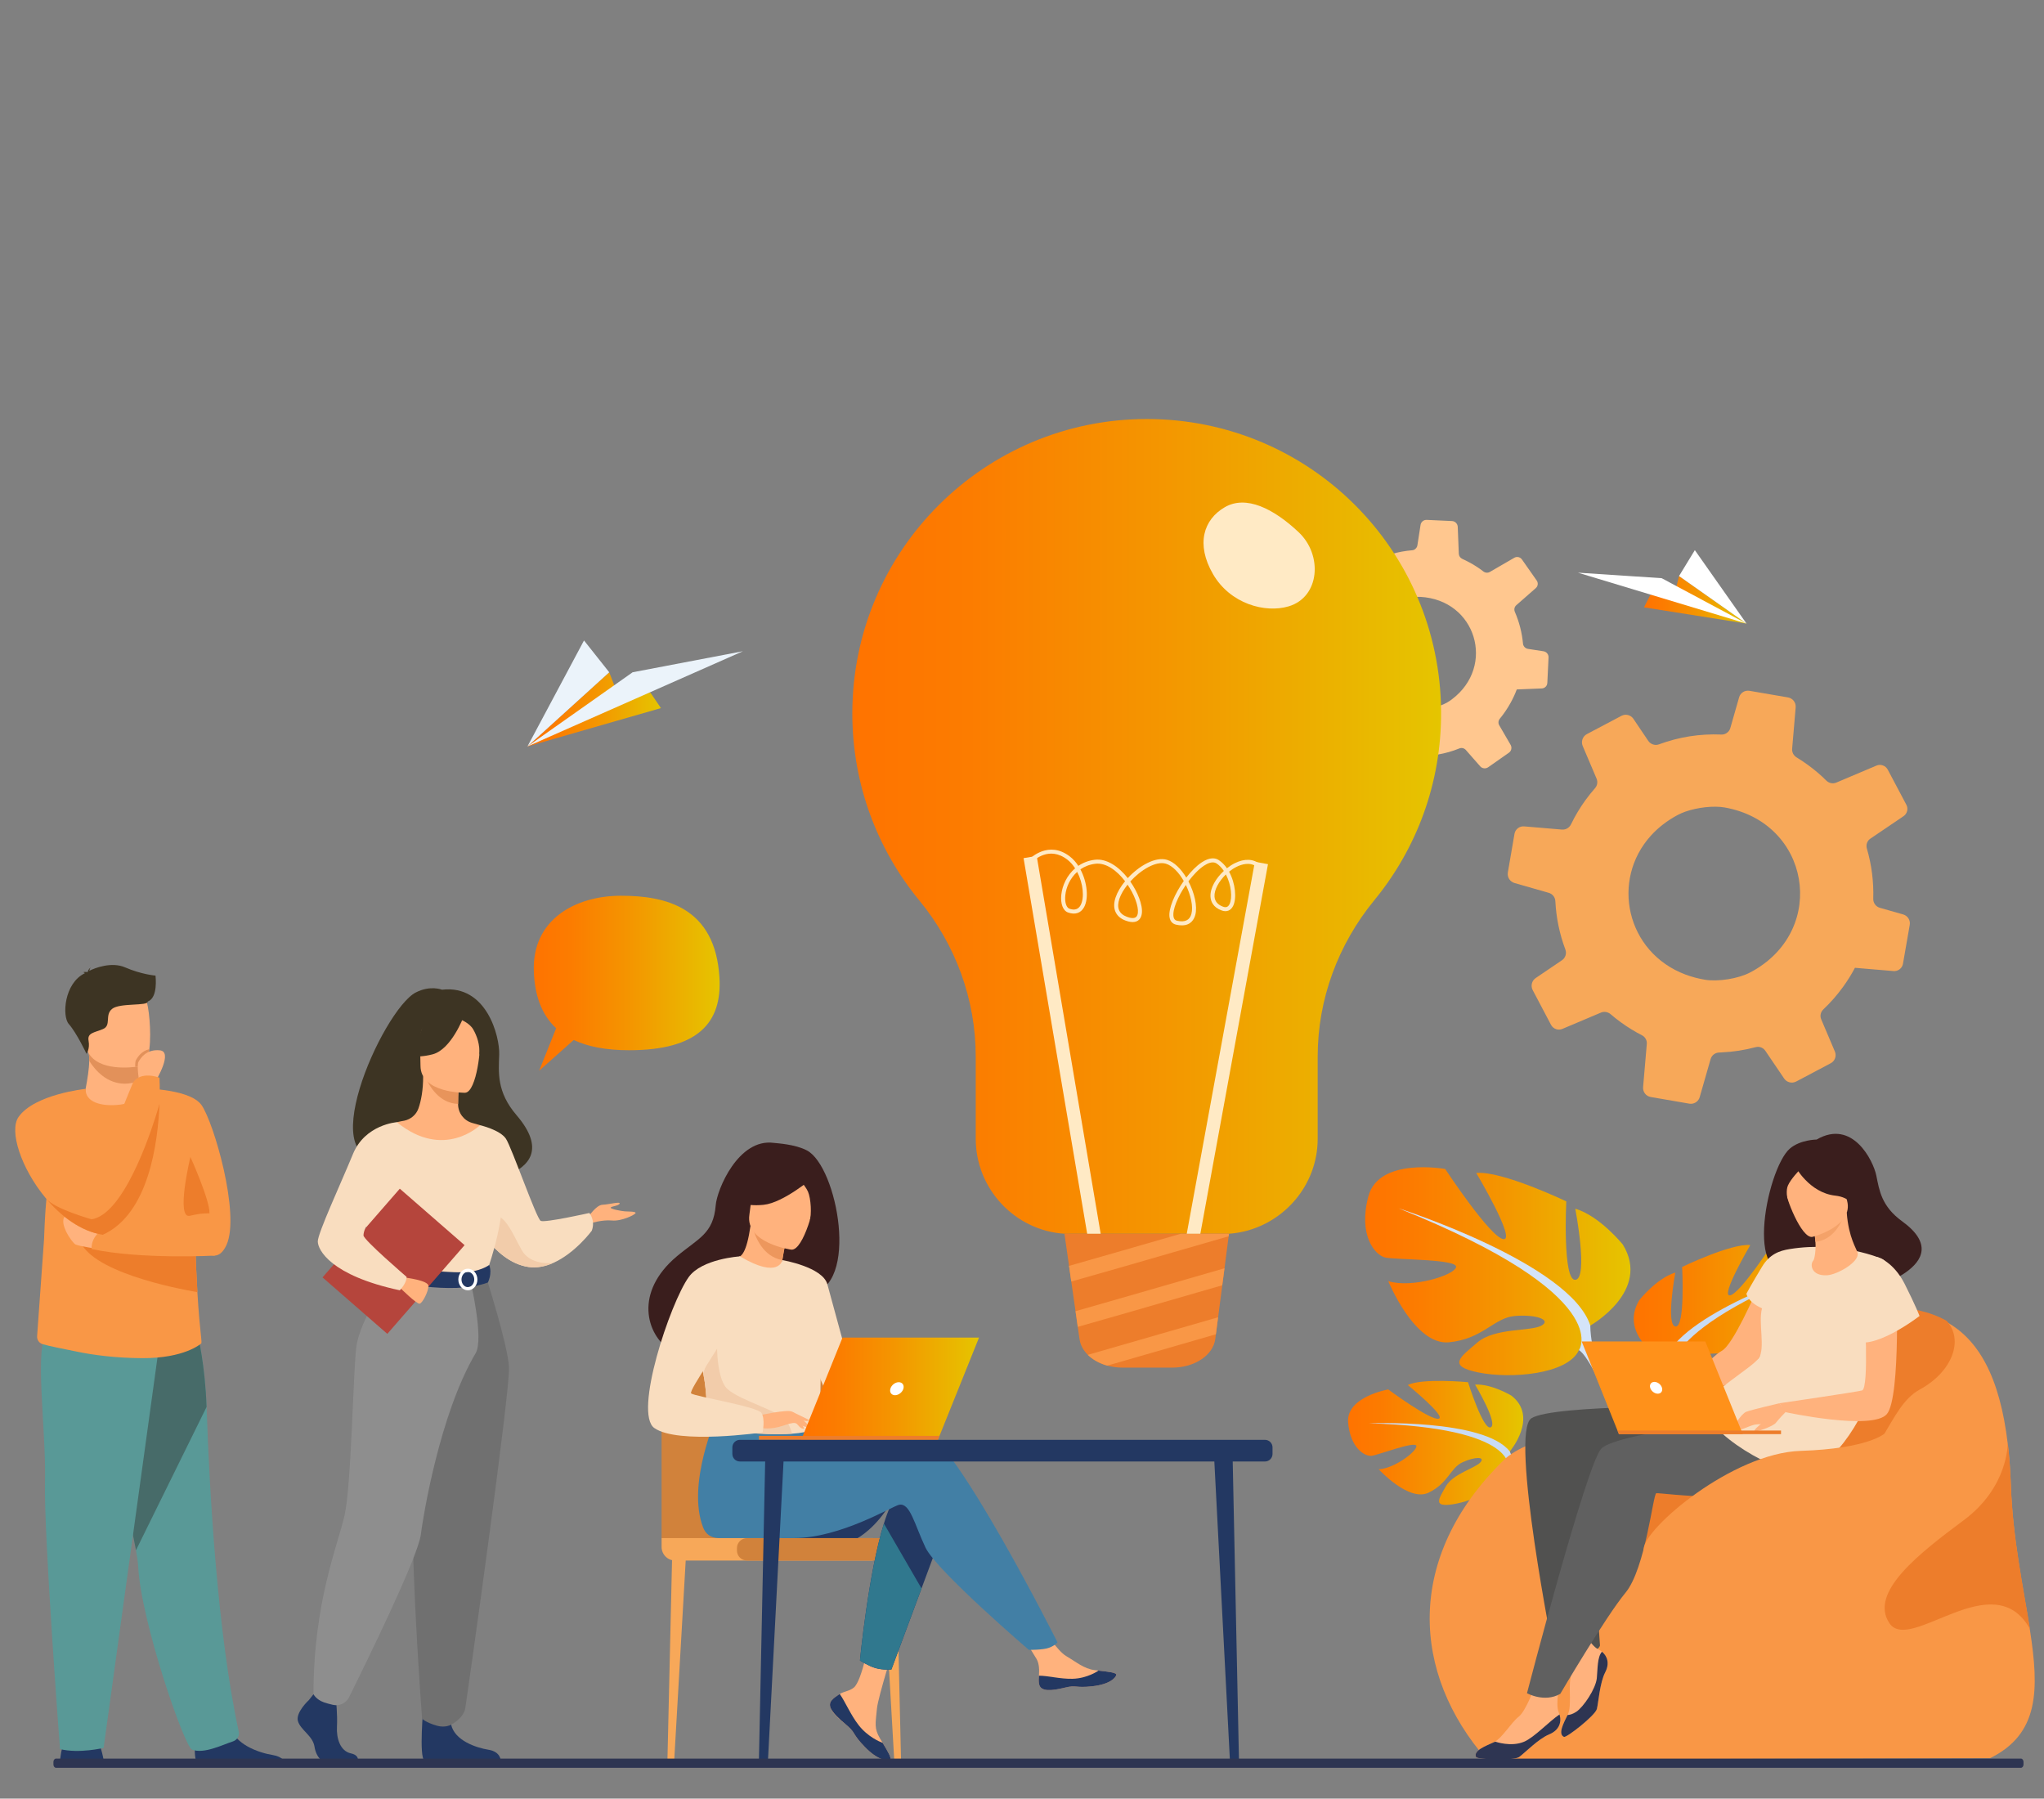 <?xml version="1.0" encoding="utf-8"?>
<!-- Generator: Adobe Illustrator 17.0.0, SVG Export Plug-In . SVG Version: 6.00 Build 0)  -->
<!DOCTYPE svg PUBLIC "-//W3C//DTD SVG 1.1//EN" "http://www.w3.org/Graphics/SVG/1.1/DTD/svg11.dtd">
<svg version="1.1" id="Layer_1" xmlns="http://www.w3.org/2000/svg" xmlns:xlink="http://www.w3.org/1999/xlink" x="0px" y="0px"
	 width="441px" height="388px" viewBox="0 0 441 388" enable-background="new 0 0 441 388" xml:space="preserve">
<rect x="0" y="0" width="441" height="388" fill="#808080" stroke="none"/>
<g>
	<g>
		<path fill="#FFC78F" d="M313.279,112.4l-5.346-0.243l-0.127-0.005c-0.651-0.026-1.216,0.437-1.315,1.077l-0.686,4.416
			c-0.011,0.073-0.028,0.143-0.051,0.211c-0.163,0.467-0.585,0.814-1.088,0.848c-2.961,0.244-5.837,1.07-8.47,2.441
			c-0.11,0.055-0.225,0.093-0.339,0.117c-0.437,0.085-0.902-0.069-1.206-0.41l-2.453-2.809c-0.326-0.367-0.833-0.509-1.289-0.391
			c-0.138,0.04-0.279,0.1-0.407,0.188l-4.477,3.133c-0.551,0.384-0.719,1.137-0.377,1.723l2.491,4.291
			c0.244,0.424,0.224,0.947-0.056,1.35c-0.394,0.586-0.767,1.184-1.111,1.811c-0.647,1.177-1.174,2.384-1.587,3.609l-0.003,0.005
			c-0.173,0.512-0.632,0.86-1.172,0.881l-5.034,0.203l-0.253,0.013c-0.647,0.02-1.181,0.543-1.209,1.2l-0.251,5.465
			c-0.026,0.665,0.447,1.251,1.107,1.353l4.914,0.765c0.547,0.084,0.978,0.509,1.065,1.048c0.404,2.275,1.151,4.479,2.231,6.526
			c0.269,0.524,0.15,1.16-0.296,1.551l-3.323,2.915c-0.505,0.445-0.588,1.188-0.207,1.73l3.144,4.498
			c0.374,0.531,1.09,0.686,1.645,0.362l5.048-2.921c0.426-0.25,0.959-0.232,1.373,0.04c0.508,0.337,1.035,0.656,1.579,0.955
			c1.027,0.565,2.074,1.04,3.134,1.427c0.484,0.172,0.818,0.616,0.832,1.13l0.236,6.051c0.031,0.667,0.557,1.196,1.219,1.227
			l5.484,0.254c0.58,0.023,1.105-0.354,1.274-0.897c0.016-0.056,0.036-0.118,0.041-0.18l0.851-5.453
			c0.077-0.507,0.442-0.921,0.937-1.046c0.043-0.012,0.086-0.025,0.132-0.029c0.134-0.02,0.259-0.038,0.394-0.072
			c1.564-0.268,3.101-0.709,4.579-1.306c0.49-0.208,1.063-0.066,1.415,0.345l3.08,3.509c0.434,0.499,1.182,0.585,1.724,0.204
			l0.997-0.695l3.472-2.435c0.548-0.378,0.707-1.115,0.375-1.695l-2.454-4.227c-0.266-0.45-0.21-1.012,0.121-1.416
			c0.869-1.055,1.66-2.217,2.347-3.466c0.51-0.927,0.95-1.885,1.314-2.849l1.056-0.041l4.333-0.176
			c0.536-0.016,0.996-0.378,1.146-0.874c0.035-0.103,0.051-0.211,0.055-0.324l0.264-5.501c0.026-0.651-0.446-1.214-1.082-1.318
			l-3.359-0.517c-0.566-0.087-1.016-0.559-1.07-1.131c-0.222-2.37-0.814-4.684-1.756-6.85c-0.224-0.513-0.096-1.101,0.32-1.45
			l4.201-3.683c0.467-0.416,0.554-1.112,0.194-1.628l-3.185-4.542c-0.376-0.539-1.098-0.698-1.656-0.368l-5.251,3.041
			c-0.45,0.266-1.012,0.224-1.428-0.098c-0.886-0.69-1.845-1.311-2.867-1.873c-0.55-0.302-1.106-0.579-1.669-0.831
			c-0.44-0.199-0.732-0.627-0.756-1.11l-0.229-5.801C314.481,112.975,313.952,112.438,313.279,112.4z M296.675,133.915
			c0.852-1.208,1.956-2.322,3.33-3.294c0.289-0.21,0.637-0.409,1.01-0.601c1.622-0.807,3.818-1.342,5.394-1.263
			c12.056,0.622,16.352,14.935,6.846,22.098c-0.158,0.116-0.315,0.231-0.478,0.344c-1.516,1.061-4.289,1.856-6.134,1.781
			c-0.968-0.041-1.887-0.17-2.753-0.372C295.247,150.552,291.824,140.804,296.675,133.915z"/>
	</g>
	<g>
		<path fill="#F7A859" d="M385.78,150.45l-8.143-1.398l-0.194-0.032c-0.992-0.164-1.947,0.437-2.221,1.398l-1.898,6.633
			c-0.031,0.11-0.071,0.214-0.118,0.313c-0.339,0.684-1.052,1.134-1.829,1.09c-4.583-0.194-9.147,0.52-13.445,2.116
			c-0.179,0.064-0.362,0.1-0.542,0.114c-0.686,0.046-1.368-0.279-1.769-0.86l-3.219-4.774c-0.429-0.625-1.179-0.939-1.9-0.846
			c-0.219,0.035-0.446,0.099-0.66,0.21l-7.46,3.942c-0.918,0.482-1.32,1.604-0.907,2.568l2.994,7.051
			c0.293,0.696,0.161,1.494-0.344,2.058c-0.716,0.822-1.401,1.666-2.05,2.561c-1.217,1.679-2.255,3.427-3.124,5.225l-0.006,0.008
			c-0.364,0.751-1.133,1.196-1.964,1.126l-7.752-0.655l-0.39-0.029c-0.995-0.094-1.913,0.606-2.083,1.606l-1.432,8.324
			c-0.167,1.014,0.445,2.002,1.436,2.285l7.382,2.114c0.822,0.233,1.401,0.967,1.43,1.81c0.183,3.563,0.905,7.083,2.166,10.425
			c0.311,0.854,0.008,1.806-0.751,2.319l-5.65,3.828c-0.859,0.585-1.129,1.707-0.648,2.61l3.954,7.493
			c0.47,0.884,1.539,1.26,2.45,0.87l8.293-3.507c0.701-0.301,1.513-0.171,2.096,0.324c0.714,0.615,1.459,1.203,2.235,1.766
			c1.465,1.062,2.978,1.99,4.527,2.787c0.708,0.356,1.135,1.101,1.058,1.89l-0.798,9.315c-0.081,1.028,0.624,1.938,1.633,2.114
			l8.353,1.441c0.885,0.146,1.761-0.33,2.124-1.13c0.036-0.083,0.078-0.173,0.098-0.268l2.35-8.19
			c0.215-0.763,0.853-1.327,1.636-1.423c0.068-0.011,0.137-0.022,0.207-0.019c0.209-0.005,0.405-0.008,0.618-0.035
			c2.447-0.11,4.887-0.492,7.265-1.123c0.791-0.224,1.641,0.102,2.102,0.799l4.047,5.966c0.569,0.848,1.699,1.123,2.602,0.642
			l1.66-0.874l5.786-3.066c0.912-0.474,1.297-1.572,0.9-2.524l-2.949-6.946c-0.321-0.74-0.128-1.59,0.456-2.146
			c1.534-1.449,2.969-3.078,4.26-4.86c0.959-1.322,1.817-2.706,2.559-4.112l1.626,0.14l6.672,0.561
			c0.825,0.078,1.598-0.388,1.923-1.119c0.074-0.152,0.118-0.313,0.147-0.486l1.459-8.377c0.164-0.992-0.45-1.945-1.406-2.227
			l-5.047-1.436c-0.851-0.242-1.449-1.05-1.422-1.937c0.115-3.674-0.35-7.333-1.377-10.831c-0.244-0.829,0.064-1.705,0.769-2.16
			l7.142-4.836c0.795-0.547,1.062-1.598,0.61-2.457l-4.008-7.568c-0.472-0.898-1.549-1.28-2.466-0.881l-8.627,3.652
			c-0.74,0.321-1.594,0.149-2.169-0.425c-1.225-1.226-2.576-2.362-4.033-3.419c-0.784-0.568-1.583-1.099-2.397-1.593
			c-0.636-0.389-1.002-1.101-0.945-1.845l0.761-8.931C387.511,151.561,386.804,150.637,385.78,150.45z M356.22,180.227
			c1.538-1.688,3.442-3.182,5.733-4.409c0.483-0.266,1.054-0.504,1.663-0.727c2.64-0.925,6.106-1.324,8.505-0.901
			c18.35,3.265,22.188,26.015,6.251,35.167c-0.264,0.147-0.527,0.294-0.799,0.435c-2.526,1.334-6.926,2.022-9.739,1.553
			c-1.475-0.248-2.858-0.623-4.146-1.097C350.842,205.441,347.467,189.852,356.22,180.227z"/>
	</g>
	<linearGradient id="SVGID_1_" gradientUnits="userSpaceOnUse" x1="115.161" y1="212.101" x2="155.268" y2="212.101">
		<stop  offset="0" style="stop-color:#FF7300"/>
		<stop  offset="0.198" style="stop-color:#FC7C00"/>
		<stop  offset="0.527" style="stop-color:#F49600"/>
		<stop  offset="0.945" style="stop-color:#E7BF00"/>
		<stop  offset="1" style="stop-color:#E5C500"/>
	</linearGradient>
	<path fill="url(#SVGID_1_)" d="M115.177,209.637c-0.459-11.36,9.062-16.407,18.798-16.407c9.735,0,20.33,2.522,21.248,17.628
		c0.59,9.717-4.59,15.697-19.507,15.697c-5.031,0-8.941-0.794-11.935-2.209l-7.457,6.626l3.664-9.158
		C116.743,218.796,115.375,214.539,115.177,209.637z"/>
	<g>
		<path fill="#233862" d="M22.551,380.817c0,0-0.404-3.148-1.34-5.021c-0.936-1.872-6.893-0.681-6.893-0.681
			s-1.191,1.021-1.447,5.787L22.551,380.817z"/>
		<path fill="#233862" d="M42.846,380.775c-1.4-0.854-0.603-7.228-0.603-7.228s6.522-5.218,7.419-1.223
			c0.897,3.995,6.196,5.789,9.213,6.278c2.082,0.338,2.727,1.491,2.927,2.173H42.846z"/>
		<path fill="#599997" d="M29.337,334.42c0.266,1.463,0.434,2.663,0.479,3.523c0.606,11.826,9.955,38.867,11.627,39.497
			c2.587,0.976,6.662-1.099,8.794-1.778c0.883-0.282,1.479-1.173,1.283-2.077c-4.63-21.284-6.331-51.931-6.95-70.076
			c-0.313-9.139-1.881-15.453-1.881-15.453s-22.801-6.084-22.937,1.612C19.631,296.479,27.304,323.186,29.337,334.42z"/>
		<path fill="#476B69" d="M29.337,334.42l15.232-30.911c-0.313-9.139-1.881-15.453-1.881-15.453s-22.801-6.084-22.937,1.612
			C19.631,296.479,27.304,323.186,29.337,334.42z"/>
		<path fill="#599997" d="M34.41,289.696l-12.054,87.362c0,0-5.293,1.276-9.41,0.255c0,0-3.529-46.463-3.235-57.696
			c0.294-11.233-2.533-30.057,0.645-32.133C13.534,285.408,34.41,289.696,34.41,289.696z"/>
		<path fill="#F99746" d="M9.509,267.266L8.007,288.24c-0.058,0.789,0.447,1.507,1.207,1.728c1.681,0.488,3.62,0.828,7.359,1.602
			c3.512,0.729,8.236,1.375,14.041,1.411c9.233,0.059,12.729-3.124,12.729-3.124c0.398,0.007-0.21-1.925-0.758-11.113
			c-0.185-3.112-0.365-7.057-0.494-12.044c-0.117-4.486-0.195-9.816-0.203-16.14c-0.01-7.606-11.783-15.79-12.001-15.79
			l-0.002,0.004c0,1.095-1.726,3.116-4.385,3.291c-3.155,0.206-7.027-1.364-7.027-3.181c0-0.018-5.704,9.125-7.73,18.868
			c-0.258,1.235-0.457,2.538-0.615,3.909c-0.002,0.021-0.005,0.042-0.007,0.062c-0.029,0.251-0.056,0.502-0.082,0.756
			c-0.005,0.044-0.009,0.09-0.014,0.134c-0.023,0.231-0.047,0.464-0.067,0.698c-0.006,0.066-0.011,0.135-0.017,0.201
			c-0.02,0.215-0.038,0.428-0.055,0.646c-0.001,0.02-0.004,0.039-0.005,0.059c-0.014,0.161-0.025,0.323-0.037,0.485
			c-0.009,0.114-0.017,0.231-0.026,0.346c-0.014,0.19-0.026,0.379-0.039,0.572c-0.006,0.096-0.012,0.191-0.018,0.288
			c-0.011,0.182-0.022,0.365-0.033,0.55c-0.005,0.081-0.01,0.163-0.015,0.246c-0.015,0.265-0.029,0.533-0.043,0.803
			c-0.001,0.022-0.003,0.043-0.004,0.065c-0.014,0.259-0.026,0.521-0.038,0.783c-0.004,0.065-0.006,0.129-0.009,0.194
			c-0.012,0.247-0.023,0.495-0.033,0.745c-0.001,0.037-0.004,0.074-0.005,0.11C9.556,266.017,9.533,266.637,9.509,267.266
			c-0.001,0.016-0.001,0.032-0.003,0.048L9.509,267.266z"/>
		<path fill="#F99746" d="M29.888,234.772c0,0,10.948-0.093,13.583,3.602c2.635,3.695,8.412,23.574,5.397,30.188
			c-3.015,6.615-8.656-2.736-11.786-6.788C33.951,257.723,29.888,234.772,29.888,234.772z"/>
		<path fill="#FFB27D" d="M30,233.101l-0.006,1.132c0,0,0.308,3.539-4.05,4.056c-4.358,0.518-7.587-0.673-7.469-3.405
			c0.393-2.115,0.751-4.274,0.78-6.024c0.011-0.65-0.034-1.34-0.155-2.119l8.445-0.169l2.487,0.406L30,233.101z"/>
		<path fill="#E2915A" d="M30.032,226.979L30,233.101c-0.897,0.417-1.909,0.672-3.044,0.672c-3.881,0-6.39-2.846-7.701-4.912
			c0.011-0.65-0.034-1.34-0.155-2.119l8.445-0.169L30.032,226.979z"/>
		<path fill="#FFB27D" d="M18.453,225.382c0.98,5.274,7.784,5.1,10.725,4.769c0.828-0.092,1.348-0.198,1.348-0.198
			c0.933-0.249,1.454-1.719,1.696-3.644c0.48-3.81-0.126-9.403-0.77-10.833c-0.969-2.152-2.793-4.48-9.646-2.801
			C14.952,214.357,17.195,218.626,18.453,225.382z"/>
		<path fill="#ED7D2B" d="M41.084,249.587c0,0,4.234,9.351,4.111,12.154c0,0-2.097-0.072-4.111,0.529
			C37.774,263.256,41.084,249.587,41.084,249.587z"/>
		<path fill="#3D3423" d="M33.554,210.457c0,0-3.016-0.232-6.574-1.779c-2.887-1.255-6.53,0.127-7.713,0.75
			c0.032-0.191,0.108-0.451,0.288-0.712c0,0-0.531,0.376-0.609,0.903c-0.055,0.04-0.079,0.068-0.065,0.077
			c0,0-0.602-0.11-0.989,0.064c0,0,0.271-0.039,0.367,0.135c0.01,0.018,0.025,0.034,0.043,0.048
			c-4.504,2.176-4.92,9.295-3.471,10.942c1.744,1.982,3.835,6.444,3.835,6.444s0.763-1.054,0.445-2.798
			c-0.317-1.744,1.189-1.744,3.091-2.537c1.902-0.793,0.317-3.012,1.982-4.36c1.665-1.348,7.768-0.555,7.689-1.585
			C34.141,215.225,33.554,210.689,33.554,210.457z"/>
		<path fill="#ED7D2B" d="M17.073,267.103c1.788,7.178,21.118,10.887,25.513,11.641c-0.185-3.112-0.365-7.057-0.494-12.044
			L17.073,267.103z"/>
		<path fill="#FFB27D" d="M21.316,269.436c-0.184,0-4.297-0.614-5.034-0.982c-0.737-0.368-4.106-5.157-1.9-6.385
			c2.207-1.228,8.13,3.683,8.13,3.683L21.316,269.436z"/>
		<path fill="#F99746" d="M46.333,270.859c0,0-15.908,0.863-26.584-1.423c0,0-0.269-3.084,3.086-4.454
			c0,0,16.639-3.527,20.636-2.545C47.468,263.42,46.333,270.859,46.333,270.859z"/>
		<path fill="#F99746" d="M9.8,258.375c3.302,3.981,7.617,7.231,12.375,7.992l0.001-0.001c0.039-0.06,1.44-2.187,1.177-5.313
			c-0.122-1.446-0.599-3.107-1.732-4.877c-0.349-0.544-0.659-1.18-0.936-1.886c-2.598-6.629-2.211-19.406-2.211-19.406
			s-11.033,1.155-14.471,6.067C1.898,243.959,4.583,252.081,9.8,258.375z"/>
		<path fill="#E2915A" d="M29.178,230.151c0.828-0.092,1.348-0.198,1.348-0.198c0.933-0.249,1.454-1.719,1.696-3.644
			c-1.75,0.431-2.551,1.783-2.885,2.359C29.185,228.927,29.154,229.508,29.178,230.151z"/>
		<path fill="#FFB27D" d="M33.623,233.134c0,0,3.81-6.288,0.847-6.561c-2.963-0.274-4.154,1.732-4.582,2.469
			c-0.428,0.737,0.112,4.06,0.112,4.06L33.623,233.134z"/>
		<path fill="#F99746" d="M19.1,260.842c0.117,0.797,0.355,1.53,0.65,2.183c0.931,2.066,2.426,3.342,2.426,3.342l0.001-0.001
			c9.896-4.467,11.899-19.806,12.234-28.234c0.135-3.388,0-5.659,0-5.659c-4.464-1.478-5.719,1.09-5.719,1.09
			s-5.271,12.535-8.005,20.727C19.64,257.425,18.966,259.925,19.1,260.842z"/>
		<path fill="#ED7D2B" d="M9.8,258.375c3.302,3.981,7.617,7.231,12.375,7.992l0.001-0.001c9.896-4.467,11.899-19.806,12.234-28.234
			c0,0-4.683,16.984-11.056,22.921c-1.152,1.074-2.36,1.787-3.605,1.972c0,0-8.037-2.271-9.723-4.41
			C9.906,258.461,9.832,258.385,9.8,258.375z"/>
	</g>
	<g>
		<g>
			<g>
				<linearGradient id="SVGID_2_" gradientUnits="userSpaceOnUse" x1="290.844" y1="311.263" x2="328.649" y2="311.263">
					<stop  offset="0" style="stop-color:#FF7300"/>
					<stop  offset="0.198" style="stop-color:#FC7C00"/>
					<stop  offset="0.527" style="stop-color:#F49600"/>
					<stop  offset="0.945" style="stop-color:#E7BF00"/>
					<stop  offset="1" style="stop-color:#E5C500"/>
				</linearGradient>
				<path fill="url(#SVGID_2_)" d="M325.746,313.106c0,0,6.288-7.377,0.356-12.035c0,0-4.331-2.606-7.856-2.383
					c0,0,5.018,8.363,3.405,9.201c-1.614,0.838-4.92-9.722-4.92-9.722s-9.842-0.927-13.003,0.604c0,0,8.43,6.86,6.66,7.275
					c-1.77,0.415-10.874-6.316-10.874-6.316s-9.153,1.584-8.649,7.169c0.504,5.585,3.664,7.301,5.05,7.149
					c1.386-0.152,9.49-3.272,9.67-2.136c0.18,1.136-4.693,4.863-8.112,5.046c0,0,6.476,7.102,10.761,5.035
					c4.285-2.067,4.643-5.325,7.314-6.554c2.671-1.229,4.954-1.232,3.854,0.017c-1.101,1.249-5.938,2.473-7.46,5.183
					c-1.522,2.71-2.889,4.538,1.548,3.858c4.437-0.68,11.645-3.948,11.951-7.669C325.746,313.106,325.746,313.106,325.746,313.106z"
					/>
				<g>
					<path fill="#C8DBF4" d="M295.364,307.035c0,0,24.87-1.027,30.382,6.071c0,0,1.225,3.635,4.972,6.937l0.587,1.586
						c0,0-4.322-4.533-5.866-4.803C325.439,316.827,327.827,308.007,295.364,307.035z"/>
					<path fill="#C8DBF4" d="M330.718,320.043c0,0,5.35,3.933,5.74,10.987l-0.969,0.089c0,0-1.725-7.29-4.815-10.134
						C327.584,318.142,330.718,320.043,330.718,320.043z"/>
				</g>
			</g>
			<g>
				<linearGradient id="SVGID_3_" gradientUnits="userSpaceOnUse" x1="352.48" y1="284.647" x2="395.862" y2="284.647">
					<stop  offset="0" style="stop-color:#FF7300"/>
					<stop  offset="0.198" style="stop-color:#FC7C00"/>
					<stop  offset="0.527" style="stop-color:#F49600"/>
					<stop  offset="0.945" style="stop-color:#E7BF00"/>
					<stop  offset="1" style="stop-color:#E5C500"/>
				</linearGradient>
				<path fill="url(#SVGID_3_)" d="M359.102,293.655c0,0-10.05-5.592-5.389-13.231c0,0,3.733-4.693,7.744-5.908
					c0,0-2.109,11.379,0.032,11.64c2.141,0.262,1.436-12.848,1.436-12.848s10.556-5.113,14.705-4.723c0,0-6.525,11.123-4.385,10.85
					s9.468-11.533,9.468-11.533s10.832-2.037,12.589,4.381c1.757,6.417-1.044,9.636-2.648,10.042
					c-1.604,0.406-11.907,0.3-11.636,1.638c0.271,1.337,7.234,3.459,11.111,2.244c0,0-4.252,10.582-9.873,10.062
					c-5.621-0.52-7.37-3.993-10.849-4.252s-6.019,0.686-4.277,1.617c1.742,0.932,7.627,0.286,10.444,2.667
					c2.816,2.381,5.095,3.846-0.12,4.931c-5.215,1.085-14.583,0.442-16.467-3.567C359.102,293.655,359.102,293.655,359.102,293.655z
					"/>
				<g>
					<path fill="#C8DBF4" d="M390.358,274.302c0,0-28.072,9.176-31.255,19.353c0,0,0.146,4.549-2.649,9.775l0.006,2.007
						c0,0,2.925-6.832,4.528-7.773C360.987,297.664,354.674,288.85,390.358,274.302z"/>
					<path fill="#C8DBF4" d="M356.453,303.429c0,0-4.315,6.592-1.822,14.595l1.114-0.302c0,0-1.106-8.819,1.148-13.262
						C359.148,300.016,356.453,303.429,356.453,303.429z"/>
				</g>
			</g>
			<g>
				<linearGradient id="SVGID_4_" gradientUnits="userSpaceOnUse" x1="294.534" y1="274.222" x2="351.779" y2="274.222">
					<stop  offset="0" style="stop-color:#FF7300"/>
					<stop  offset="0.198" style="stop-color:#FC7C00"/>
					<stop  offset="0.527" style="stop-color:#F49600"/>
					<stop  offset="0.945" style="stop-color:#E7BF00"/>
					<stop  offset="1" style="stop-color:#E5C500"/>
				</linearGradient>
				<path fill="url(#SVGID_4_)" d="M343.116,285.949c0,0,13.207-7.444,7.007-17.48c0,0-4.955-6.159-10.251-7.732
					c0,0,2.863,14.983,0.042,15.344c-2.821,0.36-1.987-16.926-1.987-16.926s-13.952-6.664-19.417-6.119c0,0,8.682,14.615,5.86,14.27
					c-2.823-0.345-12.564-15.133-12.564-15.133s-14.293-2.606-16.563,5.866c-2.269,8.472,1.446,12.695,3.564,13.218
					c2.118,0.523,15.698,0.309,15.35,2.074c-0.348,1.765-9.511,4.612-14.63,3.038c0,0,5.682,13.918,13.088,13.192
					c7.405-0.726,9.686-5.318,14.27-5.683c4.585-0.365,7.939,0.86,5.65,2.101c-2.289,1.241-10.052,0.432-13.747,3.591
					c-3.695,3.159-6.688,5.107,0.194,6.499c6.882,1.392,19.226,0.476,21.68-4.822C343.116,285.949,343.116,285.949,343.116,285.949z
					"/>
				<g>
					<path fill="#D4E4F8" d="M301.776,260.666c0,0,37.07,11.891,41.34,25.283c0,0-0.16,5.997,3.563,12.865l0.007,2.645
						c0,0-3.905-8.984-6.025-10.213C340.662,291.247,348.919,279.584,301.776,260.666z"/>
					<path fill="#D4E4F8" d="M346.679,298.814c0,0,5.736,8.658,2.509,19.225l-1.47-0.391c0,0,1.394-11.633-1.61-17.474
						C343.103,294.334,346.679,298.814,346.679,298.814z"/>
				</g>
			</g>
		</g>
		<g>
			<g>
				<path fill="#F99746" d="M429.348,379.281l-108.603,0.268c-16.154-18.495-17.798-43.498,3.663-64.552
					c2.698-2.647,7.874-4.524,13.453-5.847c10.285-2.438,21.947-2.995,22.038-3.044c0.034-0.013,6.165-4.979,9.854-9.443
					c11.463-13.865,21.209-12.67,21.209-12.67c11.679-2.268,21.64-2.931,29.023,1.183c0,0.002,0,0.002,0.002,0.004
					c6.84,3.816,11.468,11.736,13.194,26.288c0.328,2.751,0.552,5.741,0.667,8.984c0.418,11.809,2.742,22.314,4.12,31.209
					c0.002,0,0.002,0.002,0.002,0.002C439.968,364.549,439.981,374.061,429.348,379.281z"/>
			</g>
			<path fill="#ED7D2B" d="M414.192,299.75c-7.088,3.857-7.877,16.572-18.968,19.851c-11.091,3.281-29.918,2.972-40.601,14.552
				c-10.307,11.171-21.658-17.266-16.762-25.261c10.285-2.438,21.947-2.995,22.038-3.044c0.034-0.013,6.165-4.979,9.854-9.443
				c11.463-13.865,21.209-12.67,21.209-12.67c11.679-2.267,21.64-2.931,29.023,1.183c0,0.002,0,0.002,0.002,0.004
				C423.733,289.011,421.279,295.893,414.192,299.75z"/>
			<g>
				<path fill="#515150" d="M370.694,303.389c0,0-35.56-0.468-40.296,2.563c-4.736,3.031,4.883,51.188,4.883,51.188
					s9.198,0.268,9.922-2.168c0,0-1.717-22.573-0.28-26.477c1.437-3.904,0.529-9.307,0.529-9.307s17.995,2.695,23.704,1.328
					S370.694,303.389,370.694,303.389z"/>
				<path fill="#FFB27D" d="M378.921,278.497c-0.003,0.028-5.004,11.664-7.443,12.903c-2.439,1.239-11.27,11.386-13.163,11.209
					c-1.893-0.177,2.215,1.54,2.215,1.54s15.434-7.115,16.332-7.559c0.897-0.445,5.624-8.221,6.273-12.168
					C383.785,280.474,378.921,278.497,378.921,278.497z"/>
				<path fill="#FFB27D" d="M346.337,360.732c-1.186,2.287-1.453,6.492-1.805,7.918c-0.352,1.425-6.567,6.273-7.102,6.03
					c-1.359-0.613-0.06-2.981,0.77-4.713c0.034-0.07,0.066-0.139,0.098-0.207c0.819-1.745,0.115-5.639,0.538-7.651
					c0.423-2.01-1.615-7.425-1.615-7.425l3.433-4.336c0,0,2.413,4.591,4.139,5.426c0.305,0.149,0.589,0.327,0.841,0.536
					C346.806,357.274,347.312,358.851,346.337,360.732z"/>
				<path fill="#FFB27D" d="M334.268,374.125c-2.379,0.981-5.296,4.022-6.486,4.884c-1.189,0.862-9.065,0.555-9.317,0.026
					c-0.668-1.398,2.085-2.394,3.836-3.2c0.026-0.011,0.051-0.024,0.077-0.036l0.006-0.004c1.732-0.871,3.668-4.214,5.266-5.458
					c1.62-1.263,3.555-6.714,3.555-6.714l5.421-1.099c0,0-1.116,5.065-0.337,6.815c0.073,0.166,0.136,0.333,0.186,0.501
					C336.973,371.467,336.426,373.235,334.268,374.125z"/>
				<path fill="#3A1E1D" d="M389.138,273.332c-0.724-0.836,10.71-4.284,13.15,5.101c0,0,21.045-5.596,8.108-14.972
					c-4.479-3.246-4.929-6.71-5.577-9.879c-0.648-3.17-5.116-12.278-12.873-7.758c0,0-3.544,0.015-5.786,1.958
					C381.059,252.199,375.485,280.282,389.138,273.332z"/>
				<path fill="#606060" d="M385.551,305.04c0,0-36.877,3.747-40.117,7.511c-3.241,3.764-15.982,52.708-15.982,52.708
					s3.763,2.098,7.183,0.137c0,0,9.757-16.603,14.074-21.815c4.317-5.212,5.934-21.306,6.646-21.47s23.821,3.226,31.779-2.881
					C397.093,313.122,385.551,305.04,385.551,305.04z"/>
				<path fill="#F9DDBF" d="M406.089,271.579c0,0-8.795-3.93-19.95-2.134c-2.279,0.367-4.332,1.116-5.963,3.801
					c-2.303,3.792-3.381,5.829-3.381,5.829s0.222,1.758,3.367,3.157c-0.858,3.144,0.782,8.636-0.729,10.768
					c-1.511,2.131-10.884,7.415-11.347,10.354c-0.852,5.4,16.013,15.19,21.043,14.145
					C403.603,314.493,413.437,275.715,406.089,271.579z"/>
				<path fill="#3A1E1D" d="M401.113,260.453c0,0,1.735-3.412,1.964-6.211c0.164-1.998-1.523-9.19-8.746-7.452
					c0,0-2.107,0.41-3.979,1.948c-1.488,1.223-3.564,3.757-0.401,9.874l0.868,2.085L401.113,260.453z"/>
				<g>
					<path fill="#FFB27D" d="M391.21,271.961c-0.73,0.77-0.444,3.331,2.975,3.14c2.244-0.126,7.054-2.899,6.603-4.817
						c-0.214-0.911-1.939-3.262-2.344-8.669l-0.407,0.114l-6.85,1.924c0,0,0.33,2.177,0.497,4.24
						C391.824,269.624,391.511,271.642,391.21,271.961z"/>
					<path fill="#F4A269" d="M391.187,263.653c0,0,0.33,2.177,0.497,4.24c3.885-0.416,5.665-4.129,6.353-6.164L391.187,263.653z"/>
					<path fill="#FFB27D" d="M391.04,266.819c0,0,8.963-2.254,7.473-7.814c-1.49-5.56-1.336-9.596-7.122-8.392
						c-5.786,1.204-6.325,3.622-6.279,5.599C385.159,258.189,388.67,267.263,391.04,266.819z"/>
					<path fill="#3A1E1D" d="M387.291,251.571c0,0,3.008,5.734,8.686,6.353c3.322,0.362,4.233,2.551,4.233,2.551
						s-0.996-6.259-2.666-10.086C397.544,250.388,388.299,247.971,387.291,251.571z"/>
					<path fill="#3A1E1D" d="M388.318,252.33c0,0-1.963,2.003-2.568,3.415c-0.897,2.091,0.851,6.497,1.574,7.447
						c0,0-4.17-7.077-2.776-10.141C386.025,249.802,388.318,252.33,388.318,252.33z"/>
				</g>
				<path fill="#FFB27D" d="M360.979,303.943c0,0-1.785,1.89-2.002,1.992c-1.18,0.552-2.671,0.23-3.392,0.411
					c-0.72,0.181-0.596-0.267-0.065-0.631c0.531-0.364,1.839-0.221,1.305-0.354s-3.42-0.671-4.506-0.38
					c-1.72,0.46-3.077-0.081-3.184-0.256c-0.108-0.176,3.927-2.148,5.08-2.081c1.153,0.066,4.467-0.092,4.467-0.092L360.979,303.943
					z"/>
				<path fill="#FFB27D" d="M409.121,275.065c0,0,1.072,26.289-2.018,29.974c-3.069,3.659-21.879-0.407-21.879-0.407l-1.303-1.921
					c0,0,16.696-2.444,17.818-2.76c1.612-0.456,0.49-18.558,0.49-18.558L409.121,275.065z"/>
				<path fill="#F9DDBF" d="M404.975,271.166c0.267,0.007,3.59,1.098,5.976,5.822c2.344,4.641,3.197,6.894,3.197,6.894
					s-10.4,8.058-14.535,5.09C395.477,286.004,401.16,271.067,404.975,271.166z"/>
				<path fill="#FFB27D" d="M385.224,304.633c0,0-1.496,1.516-2.066,2.29c-0.57,0.774-4.547,2.177-4.637,1.763
					c-0.09-0.414,1.78-1.677,1.949-2.148c0.169-0.47,2.208-2.836,3.451-3.106C385.163,303.164,385.224,304.633,385.224,304.633z"/>
				<path fill="#FFB27D" d="M383.921,302.712c0,0-6.134,1.419-7.176,1.844c-1.041,0.426-3.249,3.55-2.373,4.019
					c0.553,0.296,2.974-0.982,4.203-1.248c1.229-0.266,4.71,0.338,6.303-2.809C385.058,304.163,383.921,302.712,383.921,302.712z"/>
				<path fill="#2E3552" d="M334.268,374.125c-2.379,0.981-5.296,4.022-6.486,4.884c-1.189,0.862-9.065,0.555-9.317,0.026
					c-0.668-1.398,2.085-2.394,3.836-3.2c0.026-0.011,0.051-0.024,0.077-0.036l0.006-0.004l0.247-0.081c0,0,3.397,1.212,6.221,0
					c2.204-0.945,5.469-4.449,7.625-5.874C336.973,371.467,336.426,373.235,334.268,374.125z"/>
				<path fill="#2E3552" d="M346.337,360.732c-1.186,2.287-1.453,6.492-1.805,7.918c-0.352,1.425-6.567,6.273-7.102,6.03
					c-1.359-0.613-0.06-2.981,0.77-4.713c0.489-0.03,1.137-0.2,1.897-0.706c1.553-1.035,4.188-4.94,4.423-7.246
					c0.192-1.878,0.071-4.57,1.114-5.705C346.806,357.274,347.312,358.851,346.337,360.732z"/>
				<g>
					<g>
						<polygon fill="#FF911A" points="376.011,309.368 349.29,309.368 341.252,289.379 367.931,289.379 						"/>
						<polygon fill="#ED7D2B" points="348.977,308.589 384.262,308.589 384.262,309.368 349.29,309.368 						"/>
					</g>
					<path fill="#FFFFFF" d="M356.035,299.374c-0.201-0.703,0.205-1.272,0.908-1.272c0.703,0,1.436,0.57,1.637,1.272
						c0.201,0.703-0.205,1.272-0.907,1.272C356.97,300.646,356.237,300.076,356.035,299.374z"/>
				</g>
			</g>
			<path fill="#F99746" d="M406.598,309.245c0,0-3.494,3.272-18.113,3.736c-14.619,0.464-33.682,16.611-33.862,21.171
				c-0.18,4.56,29.43,11.502,29.888,10.85c0.458-0.653,18.783-16.383,18.783-16.383L406.598,309.245z"/>
			<path fill="#ED7D2B" d="M437.968,351.403c-7.87-14.17-25.843,5.373-30.311-1.238c-4.468-6.613,6.315-15.006,16.042-22.237
				c9.528-7.084,9.488-16.343,9.482-16.718c0.328,2.751,0.552,5.74,0.667,8.984C434.266,332.002,436.589,342.507,437.968,351.403z"
				/>
		</g>
	</g>
	<g>
		<linearGradient id="SVGID_5_" gradientUnits="userSpaceOnUse" x1="183.892" y1="178.271" x2="310.924" y2="178.271">
			<stop  offset="0" style="stop-color:#FF7300"/>
			<stop  offset="0.198" style="stop-color:#FC7C00"/>
			<stop  offset="0.527" style="stop-color:#F49600"/>
			<stop  offset="0.945" style="stop-color:#E7BF00"/>
			<stop  offset="1" style="stop-color:#E5C500"/>
		</linearGradient>
		<path fill="url(#SVGID_5_)" d="M310.923,153.521c0.092,15.441-5.329,29.613-14.406,40.668
			c-7.817,9.519-12.222,21.384-12.222,33.704v17.757c0,5.022-1.834,9.642-4.865,13.214c-3.484,4.112-8.585,6.892-14.271,7.277
			c-0.46,0.031-0.889-0.001-1.357-0.001h-32.792c-0.441,0-0.918,0.029-1.353,0.001c-10.664-0.683-19.138-9.663-19.138-20.491
			v-17.726c0-12.296-4.34-24.167-12.16-33.658c-9.037-10.972-14.467-25.033-14.467-40.36c0-35.233,28.604-63.517,63.517-63.517
			C282.44,90.388,310.717,118.489,310.923,153.521z"/>
		<path fill="#ED7D2B" d="M265.159,266.14c-0.165,1.271-2.93,22.501-2.957,22.703c-0.456,3.503-4.462,6.179-9.25,6.179H242.16
			c-4.744,0-8.742-2.633-9.244-6.114c-0.523-3.663-2.533-17.698-3.259-22.767H265.159z"/>
		<g>
			<path fill="#F99746" d="M260.873,266.14h-0.074h-6.025c-9.842,2.846-19.604,5.658-24.127,6.934l0.237,1.659l0.006,0.037
				l0.24,1.681c3.663-1.014,12.457-3.534,33.954-9.765l0.071-0.546H260.873z"/>
			<path fill="#F99746" d="M232.284,284.502v0.003l0.003,0.037v0.003l0.244,1.686c4.236-1.19,12.975-3.697,31.176-8.972l0.241-1.832
				v-0.015l0.238-1.819c-11.501,3.33-25.422,7.351-32.138,9.259L232.284,284.502z"/>
			<path fill="#F99746" d="M236.335,293.514l0.059,0.034c0.755,0.441,1.6,0.796,2.513,1.045h0.003
				c4.992-1.431,12.401-3.57,23.421-6.762l0.237-1.835l0.003-0.015l0.237-1.819c-9.842,2.849-21.133,6.111-28.108,8.106
				C235.173,292.735,235.722,293.154,236.335,293.514z"/>
		</g>
		<g>
			<g>
				<polygon fill="#FFEAC5" points="234.563,266.14 220.838,185.12 223.67,184.64 237.475,266.14 				"/>
			</g>
			<g>
				<polygon fill="#FFEAC5" points="258.979,266.14 256.046,266.14 270.744,185.903 273.57,186.42 				"/>
			</g>
			<g>
				<path fill="#FFEAC5" d="M254.988,199.62c-0.368,0-0.78-0.047-1.24-0.152c-0.769-0.175-1.256-0.707-1.408-1.54
					c-0.328-1.795,1.081-5.088,3.058-7.879c-1.033-1.805-2.41-3.293-3.854-3.73c-2.133-0.647-5.405,1.322-7.684,3.838
					c0.416,0.591,0.792,1.206,1.121,1.826c1.167,2.205,2.006,5.024,0.858,6.327c-0.425,0.483-1.294,0.922-3.018,0.271
					c-2.152-0.812-2.926-2.635-2.123-5.002c0.394-1.161,1.119-2.366,2.04-3.486c-1.765-2.302-4.124-4.052-6.448-3.759
					c-1.242,0.157-2.307,0.592-3.192,1.204c1.487,2.766,1.829,6.277,0.797,8.16c-0.702,1.283-1.93,1.689-3.457,1.147
					c-1.096-0.39-1.669-1.899-1.458-3.844c0.216-1.991,1.21-4.172,2.981-5.686c-0.463-0.72-1.016-1.359-1.652-1.853
					c-4.004-3.109-7.316,0.227-7.455,0.371l-0.625-0.605c0.04-0.041,4.002-4.033,8.613-0.453c0.699,0.543,1.305,1.234,1.81,2.011
					c0.982-0.668,2.158-1.142,3.529-1.316c2.606-0.327,5.206,1.511,7.136,3.957c2.481-2.695,6.012-4.686,8.477-3.942
					c1.557,0.471,3.026,1.974,4.148,3.825c1.046-1.356,2.21-2.538,3.343-3.288c1.815-1.202,2.997-0.926,3.667-0.484
					c0.689,0.453,1.277,1.063,1.763,1.762c0.547-0.433,1.119-0.804,1.687-1.087c2.102-1.047,4.032-0.97,5.436,0.216l-0.562,0.664
					c-1.513-1.28-3.461-0.613-4.486-0.102c-0.564,0.281-1.11,0.638-1.617,1.046c1.399,2.523,1.671,5.813,0.869,7.405
					c-0.505,1.001-1.406,1.351-2.46,0.965c-1.899-0.696-2.363-2.004-2.417-2.979c-0.103-1.865,1.189-3.988,2.878-5.552
					c-0.436-0.651-0.96-1.213-1.568-1.612c-0.821-0.54-1.927-0.036-2.71,0.483c-1.13,0.748-2.314,1.98-3.361,3.378
					c1.304,2.481,1.98,5.373,1.486,7.237C257.651,198.269,256.963,199.62,254.988,199.62z M255.85,190.902
					c-1.721,2.51-2.933,5.349-2.655,6.871c0.088,0.483,0.325,0.753,0.745,0.848c1.703,0.386,2.75-0.11,3.111-1.478
					C257.469,195.563,256.921,193.095,255.85,190.902z M243.277,190.839c-0.796,0.992-1.421,2.037-1.755,3.02
					c-0.66,1.943-0.119,3.259,1.606,3.91c0.695,0.262,1.616,0.469,2.058-0.032c0.683-0.775,0.282-2.973-0.975-5.346
					C243.934,191.865,243.621,191.343,243.277,190.839z M232.407,188.084c-1.517,1.354-2.371,3.264-2.561,5.012
					c-0.161,1.483,0.203,2.688,0.886,2.931c1.105,0.393,1.916,0.143,2.402-0.745C234.018,193.667,233.696,190.564,232.407,188.084z
					 M264.492,188.639c-1.51,1.451-2.537,3.311-2.457,4.743c0.058,1.039,0.679,1.783,1.848,2.211
					c0.642,0.237,1.081,0.064,1.384-0.539C265.938,193.72,265.652,190.862,264.492,188.639z"/>
			</g>
		</g>
		<path fill="#FFEAC5" d="M280.195,114.813c5.222,4.919,4.566,13.971-2.15,15.985c-5.064,1.518-12.615-0.509-16.347-6.972
			c-3.731-6.463-2.011-11.776,2.568-14.419C268.843,106.763,274.762,109.695,280.195,114.813z"/>
	</g>
	<g>
		<path fill="#3D3423" d="M84.285,249.542c-0.61-1.177,13.312-5.414,13.532,6.199c0,0,26.079-0.641,13.627-15.177
			c-4.311-5.032-3.867-9.193-3.738-13.066c0.131-3.874-2.685-15.131-12.338-13.998c0,0-2.528-1.029-5.683,0.608
			C82.51,217.831,66.438,253.825,84.285,249.542z"/>
		<path fill="#FFB27D" d="M126.921,262.526c0,0,1.698-2.584,3.066-2.635c1.368-0.051,3.902-0.76,3.699-0.253
			c-0.203,0.507-1.773,0.558-1.926,0.861c-0.152,0.304,2.331,0.76,3.04,0.811c0.709,0.051,2.382,0,2.331,0.355
			c-0.051,0.355-3.014,1.824-5.105,1.621c-2.091-0.203-4.675,0.608-4.675,0.608L126.921,262.526z"/>
		<path fill="#F9DDBF" d="M102.371,263.362c0,0,0.923,1.827,2.596,3.927c2.017,2.526,5.128,5.445,9.033,6.021
			c1.865,0.275,3.689-0.126,5.366-0.871c0.005-0.001,0.006-0.001,0.006-0.001c4.743-2.105,8.309-6.947,8.309-6.947
			c0.836-2.28-0.532-3.826-0.532-3.826s-9.577,2.154-10.489,1.698c-0.912-0.456-6.233-15.784-7.499-17.71
			c-1.268-1.926-5.585-2.926-5.585-2.926L102.371,263.362z"/>
		<path fill="#F2CCAA" d="M104.967,267.288c2.017,2.526,5.128,5.445,9.033,6.021c1.865,0.275,3.689-0.126,5.366-0.871
			c-0.185,0.024-4.922,0.61-6.81-2.768c-1.926-3.446-4.009-8.919-6.87-7.095C104.452,263.363,104.507,265.32,104.967,267.288z"/>
		<path fill="#233862" d="M66.64,366.741c0,0-2.922,2.667-2.352,4.562c0.57,1.895,3.207,3.158,3.564,5.474
			c0.356,2.316,1.782,3.579,3.065,3.579c1.283,0,6.117,0,6.117,0s0.944-1.63-1.336-2.121c-2.281-0.491-3.141-3.213-2.998-5.739
			c0.143-2.526-0.214-5.895-0.214-5.895l-4.847-1.123L66.64,366.741z"/>
		<path fill="#233862" d="M91.375,367.874c0,0-1.051,11.298,0.232,11.93l16.419-0.034c0,0,0-1.895-2.637-2.316
			c-2.637-0.421-7.27-1.965-8.054-5.404C96.55,368.61,91.375,367.874,91.375,367.874z"/>
		<path fill="#FFB27D" d="M79.674,286.819c3.379-7.577,5.446-9.752,5.052-12.104c-0.294-1.75,0.894-32.636,0.894-32.636
			c0.401-0.124,1.205-0.235,1.644-0.333c1.386-0.308,2.533-1.281,3.01-2.618c0.575-1.611,1.032-3.989,1.022-6.969l0.433,0.085
			l7.277,1.441c0,0-0.166,2.29-0.17,4.448c0,0.018,0,0.036,0,0.054c-0.009,1.874,1.22,3.528,3.021,4.047
			c0.919,0.266,1.719,0.492,1.719,0.492s2.672,7.629,3.183,15.467c0.51,7.837-4.859,11.242,0.04,26.905
			C111.801,301.093,77.808,291.006,79.674,286.819z"/>
		<path fill="#E8945B" d="M99.006,233.685c0,0-0.166,2.29-0.17,4.448c-4.072-0.115-6.225-3.83-7.107-5.889L99.006,233.685z"/>
		<path fill="#FFB27D" d="M100.366,235.728c0,0-9.635,0.159-9.642-5.843c-0.007-6.002-1.255-10.023,4.897-10.379
			c6.152-0.355,7.349,1.934,7.839,3.936C103.95,225.446,102.873,235.532,100.366,235.728z"/>
		<path fill="#3D3423" d="M100.01,219.36c0,0-2.638,7.041-6.687,8.082c-4.049,1.041-5.805-0.044-5.805-0.044s3.105-2.467,3.75-6.773
			C91.268,220.625,98.02,216.008,100.01,219.36z"/>
		<path fill="#3D3423" d="M99.356,219.931c0,0,1.956,0.731,2.761,2.158c0.787,1.395,1.458,3.243,1.302,5.51
			c0,0,1.988-4.786-0.246-7.493C100.805,217.235,99.356,219.931,99.356,219.931z"/>
		<path fill="#F9DDBF" d="M78.744,255.741c0,0-0.245,3.45,0,7.589c0.163,2.744,2.938,6.419,3.332,7.328
			c0.988,2.28,2.102,2.651,2.102,2.651l8.621,2.113l3.031,0.742l9.559-2.855c0,0,4.354-12.152,2.606-18.993
			c-1.748-6.841-4.419-11.591-4.419-11.591s-7.8,7.637-17.956-0.648L78.744,255.741z"/>
		<path fill="#F2CCAA" d="M81.268,264.45c0.163,2.744,0.415,5.299,0.809,6.208c0.988,2.28,2.102,2.651,2.102,2.651l8.621,2.113
			l3.744-1.101c0,0-12.499-1.894-11.114-12.648L81.268,264.45z"/>
		<path fill="#707070" d="M104.782,275.154c0,0,4.734,14.734,5.038,19.751c0.304,5.016-9.049,71.265-9.425,73.576
			c-0.355,2.179-3.06,3.568-3.06,3.568s-1.244,0.734-3.02,0.233c-2.464-0.696-3.243-1.529-3.243-1.529s-3.684-47.248-1.404-64.125
			c2.28-16.878,2.307-31.473,2.307-31.473H104.782z"/>
		<path fill="#8E8E8E" d="M84.726,274.715c0,0-7.221,9.688-7.894,16.238c-0.673,6.549-1.056,29.554-2.49,35.939
			c-1.434,6.385-6.703,18.672-6.703,38.586c0,0,0.548,1.141,2.239,1.749c0.541,0.194,1.265,0.383,1.969,0.544
			c1.395,0.32,2.826-0.362,3.462-1.643c3.562-7.173,14.91-30.306,15.492-35.108c0.412-3.398,3.995-25.889,11.81-39.087
			c1.876-3.168-1.152-15.768-1.152-15.768L84.726,274.715z"/>
		<path fill="#233862" d="M105.538,272.88c0,0-1.9,1.503-5.676,1.579c-4.509,0.091-15.683-1.15-15.683-1.15
			s-0.496,1.387-0.476,2.852c0,0,13.647,3.442,21.554,0.503C105.257,276.664,106.277,274.745,105.538,272.88z"/>
		<g>
			<path fill="#FFFFFF" d="M98.887,276.016c0-1.284,0.923-2.329,2.058-2.329c1.135,0,2.058,1.045,2.058,2.329
				s-0.923,2.329-2.058,2.329C99.81,278.345,98.887,277.3,98.887,276.016z M99.569,276.016c0,0.908,0.617,1.647,1.376,1.647
				c0.759,0,1.376-0.739,1.376-1.647c0-0.908-0.617-1.647-1.376-1.647C100.186,274.369,99.569,275.108,99.569,276.016z"/>
		</g>
		
			<rect x="75.542" y="259.375" transform="matrix(-0.754 -0.657 0.657 -0.754 -29.887 532.938)" fill="#B5453C" width="18.539" height="25.377"/>
		<path fill="#FFB27D" d="M87.333,275.59c0,0,5.123,0.599,5.107,1.815c-0.016,1.216-1.277,3.714-1.909,3.825
			c-0.633,0.111-4.169-3.378-4.169-3.378L87.333,275.59z"/>
		<path fill="#F9DDBF" d="M85.62,242.078c0,0-6.839,0.479-9.461,6.853c-2.622,6.373-7.596,17.074-7.596,18.874
			c0,1.8,2.779,7.35,17.702,10.54c0,0,1.543-1.624,1.45-2.908c0,0-9.315-8.001-9.29-8.936c0.047-1.769,1.527-4.104,9.706-12.285
			C90.353,251.992,85.62,242.078,85.62,242.078z"/>
	</g>
	<g>
		<g>
			<g>
				<g>
					<path fill="#F7A859" d="M144.756,380.008h-0.065c-0.382,0-0.689-0.315-0.681-0.697l1.032-44.737l3.04-0.355l-2.593,45.095
						C145.468,379.704,145.146,380.008,144.756,380.008z"/>
				</g>
				<g>
					<path fill="#F7A859" d="M193.647,380.008h0.065c0.382,0,0.689-0.315,0.681-0.697l-1.032-44.737l-3.041-0.355l2.593,45.095
						C192.935,379.704,193.257,380.008,193.647,380.008z"/>
				</g>
				<path fill="#D1823B" d="M142.741,331.8v-30.656c0-5.394,4.373-9.767,9.767-9.767h22.087c5.394,0,9.767,4.373,9.767,9.767v31.828
					L142.741,331.8z"/>
				<path fill="#F7A859" d="M188.32,336.64h-42.646c-1.62,0-2.933-1.313-2.933-2.933V331.8h45.579V336.64z"/>
				<path fill="#D1823B" d="M193.43,336.64h-32.263c-1.198,0-2.168-0.971-2.168-2.168v-0.503c0-1.198,0.971-2.168,2.168-2.168
					h32.263c1.198,0,2.168,0.971,2.168,2.168v0.503C195.598,335.669,194.628,336.64,193.43,336.64z"/>
			</g>
			<g>
				<path fill="#233862" d="M192.177,324.161c-3.164,5.507-7.144,7.633-7.144,7.633h-16.557
					C168.477,331.794,194.591,319.96,192.177,324.161z"/>
				<g>
					<path fill="#FFB27D" d="M179.461,366.77c-0.431,0.495-0.486,1.047-0.273,1.637c0,0.002,0.002,0.006,0.004,0.008
						c0.395,1.091,1.7,2.31,3.215,3.527c0.194,0.156,0.366,0.299,0.516,0.43c0.039,0.035,0.079,0.069,0.116,0.104
						c0.03,0.027,0.06,0.055,0.089,0.08c1.413,1.303,0.881,1.601,3.42,4.244c2.895,3.012,4.888,3.066,5.455,2.792
						c0.48-0.234-0.495-1.832-1.575-3.627c-0.052-0.087-0.104-0.174-0.157-0.262c-0.144-0.239-0.287-0.481-0.429-0.721
						c-1.266-2.161-0.941-3.175-0.641-6.391c0.244-2.613,4.066-14.6,4.066-14.6l-5.548-0.956c0,0-1.671,9.545-3.511,11.015
						c-0.984,0.783-2.086,0.793-3.032,1.374c-0.067,0.04-0.132,0.082-0.197,0.124C180.442,365.906,179.894,366.274,179.461,366.77z"
						/>
					<path fill="#233862" d="M179.461,366.77c-0.431,0.495-0.486,1.047-0.273,1.637c0,0.002,0.002,0.006,0.004,0.008
						c0.483,1.09,1.755,2.303,3.22,3.516c0.191,0.159,0.36,0.305,0.511,0.441c0.039,0.035,0.079,0.069,0.116,0.104
						c0.03,0.027,0.06,0.055,0.089,0.08c1.413,1.303,0.881,1.601,3.42,4.244c2.895,3.012,4.888,3.066,5.455,2.792
						c0.48-0.234-0.495-1.832-1.575-3.627c-0.564-0.206-3.181-1.27-5.16-3.802c-1.743-2.224-2.906-5.082-4.093-6.738
						c-0.067,0.04-0.132,0.082-0.197,0.124C180.442,365.906,179.894,366.274,179.461,366.77z"/>
					<path fill="#FFB27D" d="M224.194,363.305c0.342,1.712,2.783,1.427,5.51,0.76c2.727-0.666,2.079,0.126,5.96-0.304
						c3.881-0.43,5.057-1.877,5.175-2.454c0.106-0.512-1.812-0.693-3.869-0.93c-0.259-0.029-0.519-0.061-0.778-0.093
						c-2.322-0.291-4.023-1.79-6.133-3.021c-1.998-1.166-4.98-5.916-4.98-5.916l-5.323,0.422c0,0,2.793,4.242,3.874,6.087
						c0.635,1.085,0.602,2.52,0.522,3.627C224.111,362.087,224.072,362.702,224.194,363.305z"/>
					<path fill="#233862" d="M229.704,364.066c2.727-0.666,2.079,0.126,5.96-0.304c3.881-0.43,5.057-1.877,5.175-2.454
						c0.106-0.512-1.812-0.693-3.869-0.93l-0.019,0.04c0,0-2.328,1.65-5.558,1.728c-2.633,0.064-5.422-0.69-7.241-0.661
						c-0.041,0.602-0.08,1.218,0.041,1.821C224.536,365.018,226.977,364.732,229.704,364.066z"/>
					<path fill="#233862" d="M203.796,329.271l-4.976,13.389l-6.496,17.482c0,0-1.763,0.17-3.451-0.315
						c-1.554-0.449-3.338-1.625-3.338-1.625s1.804-18.771,5.169-29.546c0.862-2.766,1.829-5.003,2.895-6.262
						C198.815,316.229,203.796,329.271,203.796,329.271z"/>
					<path fill="#427FA5" d="M198.737,308.007c-3.26-1.051-12.557,0.299-21.897,2.127l-1.956-3.225l-20.173-1.575
						c0,0-6.657,14.762-3.012,24.168c0.536,1.383,1.6,2.269,3.414,2.298c0.001,0.001,0.294-0.001,0.295,0
						c0,0,12.007-0.007,15.905-0.007c10.032,0,21.232-6.896,22.681-7.186c2.371-0.474,3.32,4.269,5.691,9.249
						c2.371,4.98,22.291,22.054,22.291,22.054s3.061,0.03,4.326-0.444c1.36-0.51,1.858-1.173,1.858-1.173
						S206.088,310.378,198.737,308.007z"/>
					<path fill="#3A1E1D" d="M174.091,248.168c-2.584-1.357-6.516-1.54-7.155-1.626c-7.644-1.027-12.245,10.081-12.516,13.446
						c-0.499,6.204-3.781,7.15-8.4,11.035c-9.262,7.79-6.546,16.843-1.481,20.207c3.039,2.018,8.395,0,8.395,0
						c0.076,0.053,14.649-8.147,21.832-12.102C185.535,277.596,180.676,251.626,174.091,248.168z"/>
					<path fill="#FFB27D" d="M168.745,275.76c0.032,0.021-3.534,1.238-5.919,0.182c-2.243-0.991-3.943-4.682-3.909-4.684
						c1.021-0.047,2.141-0.939,3.004-6.793l0.435,0.156l7.306,2.629c0,0-0.529,2.344-0.872,4.576
						C168.501,273.7,168.346,275.495,168.745,275.76z"/>
					<path fill="#ED975D" d="M169.661,267.25c0,0-0.529,2.344-0.872,4.576c-4.196-0.755-5.843-4.936-6.434-7.205L169.661,267.25z"/>
					<path fill="#FFB27D" d="M170.749,269.577c0,0-9.996-1.342-9.065-7.554c0.931-6.212,0.268-10.569,6.69-9.975
						c6.422,0.594,7.303,3.15,7.497,5.299C176.064,259.496,173.373,269.766,170.749,269.577z"/>
					<path fill="#3A1E1D" d="M175.507,253.942c0,0-6.399,5.514-10.751,5.959c-4.353,0.445-6-0.953-6-0.953s2.566-2.13,4.109-5.568
						c0.455-1.013,1.416-1.709,2.523-1.804C168.495,251.308,174.387,251.186,175.507,253.942z"/>
					<path fill="#3A1E1D" d="M171.507,253.448c0,0,2.141,2.07,2.815,3.605c0.651,1.482,0.846,5.025,0.328,6.432
						c0,0,3.335-6.485,1.447-9.636C174.094,250.507,171.507,253.448,171.507,253.448z"/>
					<path fill="#F9DDBF" d="M177.162,290.486c-0.302,20.234-0.083,16.006-2.296,17.926c-0.533,0.462-2.033,0.738-4.006,0.868
						c-6.204,0.412-17.111-0.61-17.526-1.757c-1.431-3.967-0.421-5.2-1.615-11.274c-0.124-0.646-0.279-1.345-0.459-2.107
						c-0.996-4.172-1.964-5.591,1.567-12.294c3.203-6.071,6.53-10.999,6.83-10.821c8.45,5.016,9.132,0.8,9.132,0.8
						S177.31,280.616,177.162,290.486z"/>
					<path fill="#30788E" d="M198.82,342.66l-6.496,17.482c0,0-1.763,0.17-3.451-0.315c-1.554-0.449-3.338-1.625-3.338-1.625
						s1.804-18.771,5.169-29.546L198.82,342.66z"/>
					<path fill="#F9DDBF" d="M168.789,271.826c0,0,8.695,1.474,9.716,5.218c1.021,3.744,7.03,25.753,7.03,25.753
						s-4.42,0.794-6.462-1.248c-2.042-2.042-7.106-18.946-7.106-18.946L168.789,271.826z"/>
					<path fill="#F2CCAA" d="M170.86,309.28c-6.204,0.412-17.111-0.61-17.526-1.757c-1.431-3.967-0.421-5.2-1.615-11.274
						l2.993-8.427c0,0-0.495,9.384,2.273,11.852c2.764,2.468,11.331,4.764,12.676,6.827
						C170.309,307.49,170.735,308.483,170.86,309.28z"/>
					<path fill="#FFB27D" d="M163.751,305.333c0,0,6.121-1.363,7.109-0.82c0.988,0.543,3.402,2.522,3.704,3.21
						c0.302,0.688-2.199-0.523-3.012-0.741c-0.527-0.141-1.914,0.341-2.6,0.569c-2.889,0.963-4.659,0.468-4.659,0.468
						L163.751,305.333z"/>
					<path fill="#F9DDBF" d="M159.651,271.023c0,0-8.219,0.506-11.064,4.475c-4.005,5.586-11.951,29.394-7.397,32.569
						c5.128,3.576,23.339,0.935,23.339,0.935s0.606-2.833-0.237-4.203c-0.843-1.37-14.545-3.584-15.178-4.216
						c-0.632-0.632,7.905-12.332,7.905-14.229S159.651,271.023,159.651,271.023z"/>
					<path fill="#FFB27D" d="M171.156,306.217c0,0,1.283,1.654,1.703,1.852c0.42,0.197,0.692,0.148,0.692,0.148l-0.864-1.556
						L171.156,306.217z"/>
					<path fill="#FFB27D" d="M170.86,304.513l3.729,1.811c0,0-0.159,0.26-0.618,0.239c-0.459-0.021-1.617-0.445-1.617-0.445
						L170.86,304.513z"/>
				</g>
				<g>
					<g>
						<linearGradient id="SVGID_6_" gradientUnits="userSpaceOnUse" x1="172.859" y1="299.571" x2="211.229" y2="299.571">
							<stop  offset="0" style="stop-color:#FF7300"/>
							<stop  offset="0.198" style="stop-color:#FC7C00"/>
							<stop  offset="0.527" style="stop-color:#F49600"/>
							<stop  offset="0.945" style="stop-color:#E7BF00"/>
							<stop  offset="1" style="stop-color:#E5C500"/>
						</linearGradient>
						<polygon fill="url(#SVGID_6_)" points="172.859,310.603 202.356,310.603 211.229,288.538 181.778,288.538 						"/>
						<polygon fill="#ED7D2B" points="202.702,309.744 163.751,309.744 163.751,310.603 202.356,310.603 						"/>
					</g>
					<path fill="#FFFFFF" d="M194.91,299.571c0.222-0.776-0.226-1.404-1.002-1.404c-0.776,0-1.585,0.629-1.807,1.404
						c-0.222,0.776,0.226,1.405,1.002,1.405S194.688,300.346,194.91,299.571z"/>
				</g>
			</g>
		</g>
		<g>
			<g>
				<path fill="#233862" d="M266.323,380.623h0.086c0.505,0,0.912-0.459,0.9-1.016l-1.365-65.276l-4.021-0.517l3.429,65.798
					C265.381,380.179,265.807,380.623,266.323,380.623z"/>
			</g>
			<g>
				<path fill="#233862" d="M164.728,380.623h-0.086c-0.505,0-0.912-0.459-0.9-1.016l1.365-65.276l4.021-0.517l-3.429,65.798
					C165.67,380.179,165.244,380.623,164.728,380.623z"/>
			</g>
			<path fill="#233862" d="M272.925,315.274H159.636c-0.899,0-1.627-0.728-1.627-1.627v-1.417c0-0.898,0.728-1.627,1.627-1.627
				h113.289c0.899,0,1.627,0.728,1.627,1.627v1.417C274.552,314.546,273.824,315.274,272.925,315.274z"/>
		</g>
	</g>
	<path fill="#2E3552" d="M436.011,381.357H12.097c-0.314,0-0.57-0.324-0.57-0.72v-0.556c0-0.396,0.257-0.72,0.57-0.72h423.914
		c0.314,0,0.57,0.324,0.57,0.72v0.556C436.581,381.033,436.324,381.357,436.011,381.357z"/>
	<g>
		<linearGradient id="SVGID_7_" gradientUnits="userSpaceOnUse" x1="354.697" y1="129.392" x2="376.813" y2="129.392">
			<stop  offset="0" style="stop-color:#FF7300"/>
			<stop  offset="0.198" style="stop-color:#FC7C00"/>
			<stop  offset="0.527" style="stop-color:#F49600"/>
			<stop  offset="0.945" style="stop-color:#E7BF00"/>
			<stop  offset="1" style="stop-color:#E5C500"/>
		</linearGradient>
		<polygon fill="url(#SVGID_7_)" points="354.697,131.017 376.813,134.517 362.257,124.267 361.46,127.47 356.055,128.363 		"/>
		<polygon fill="#FFFFFF" points="376.813,134.517 358.514,124.726 340.45,123.54 		"/>
		<polygon fill="#FFFFFF" points="362.257,124.267 376.813,134.517 365.666,118.675 		"/>
	</g>
	<g>
		<linearGradient id="SVGID_8_" gradientUnits="userSpaceOnUse" x1="113.8" y1="153.026" x2="142.594" y2="153.026">
			<stop  offset="0" style="stop-color:#FF7300"/>
			<stop  offset="0.198" style="stop-color:#FC7C00"/>
			<stop  offset="0.527" style="stop-color:#F49600"/>
			<stop  offset="0.945" style="stop-color:#E7BF00"/>
			<stop  offset="1" style="stop-color:#E5C500"/>
		</linearGradient>
		<polygon fill="url(#SVGID_8_)" points="142.594,152.749 113.8,161.026 131.446,145.027 133.03,149.149 140.354,149.449 		"/>
		<polygon fill="#EBF3FA" points="113.8,161.026 136.493,145.022 160.286,140.484 		"/>
		<polygon fill="#EBF3FA" points="131.446,145.027 113.8,161.026 126.003,138.16 		"/>
	</g>
</g>
</svg>
